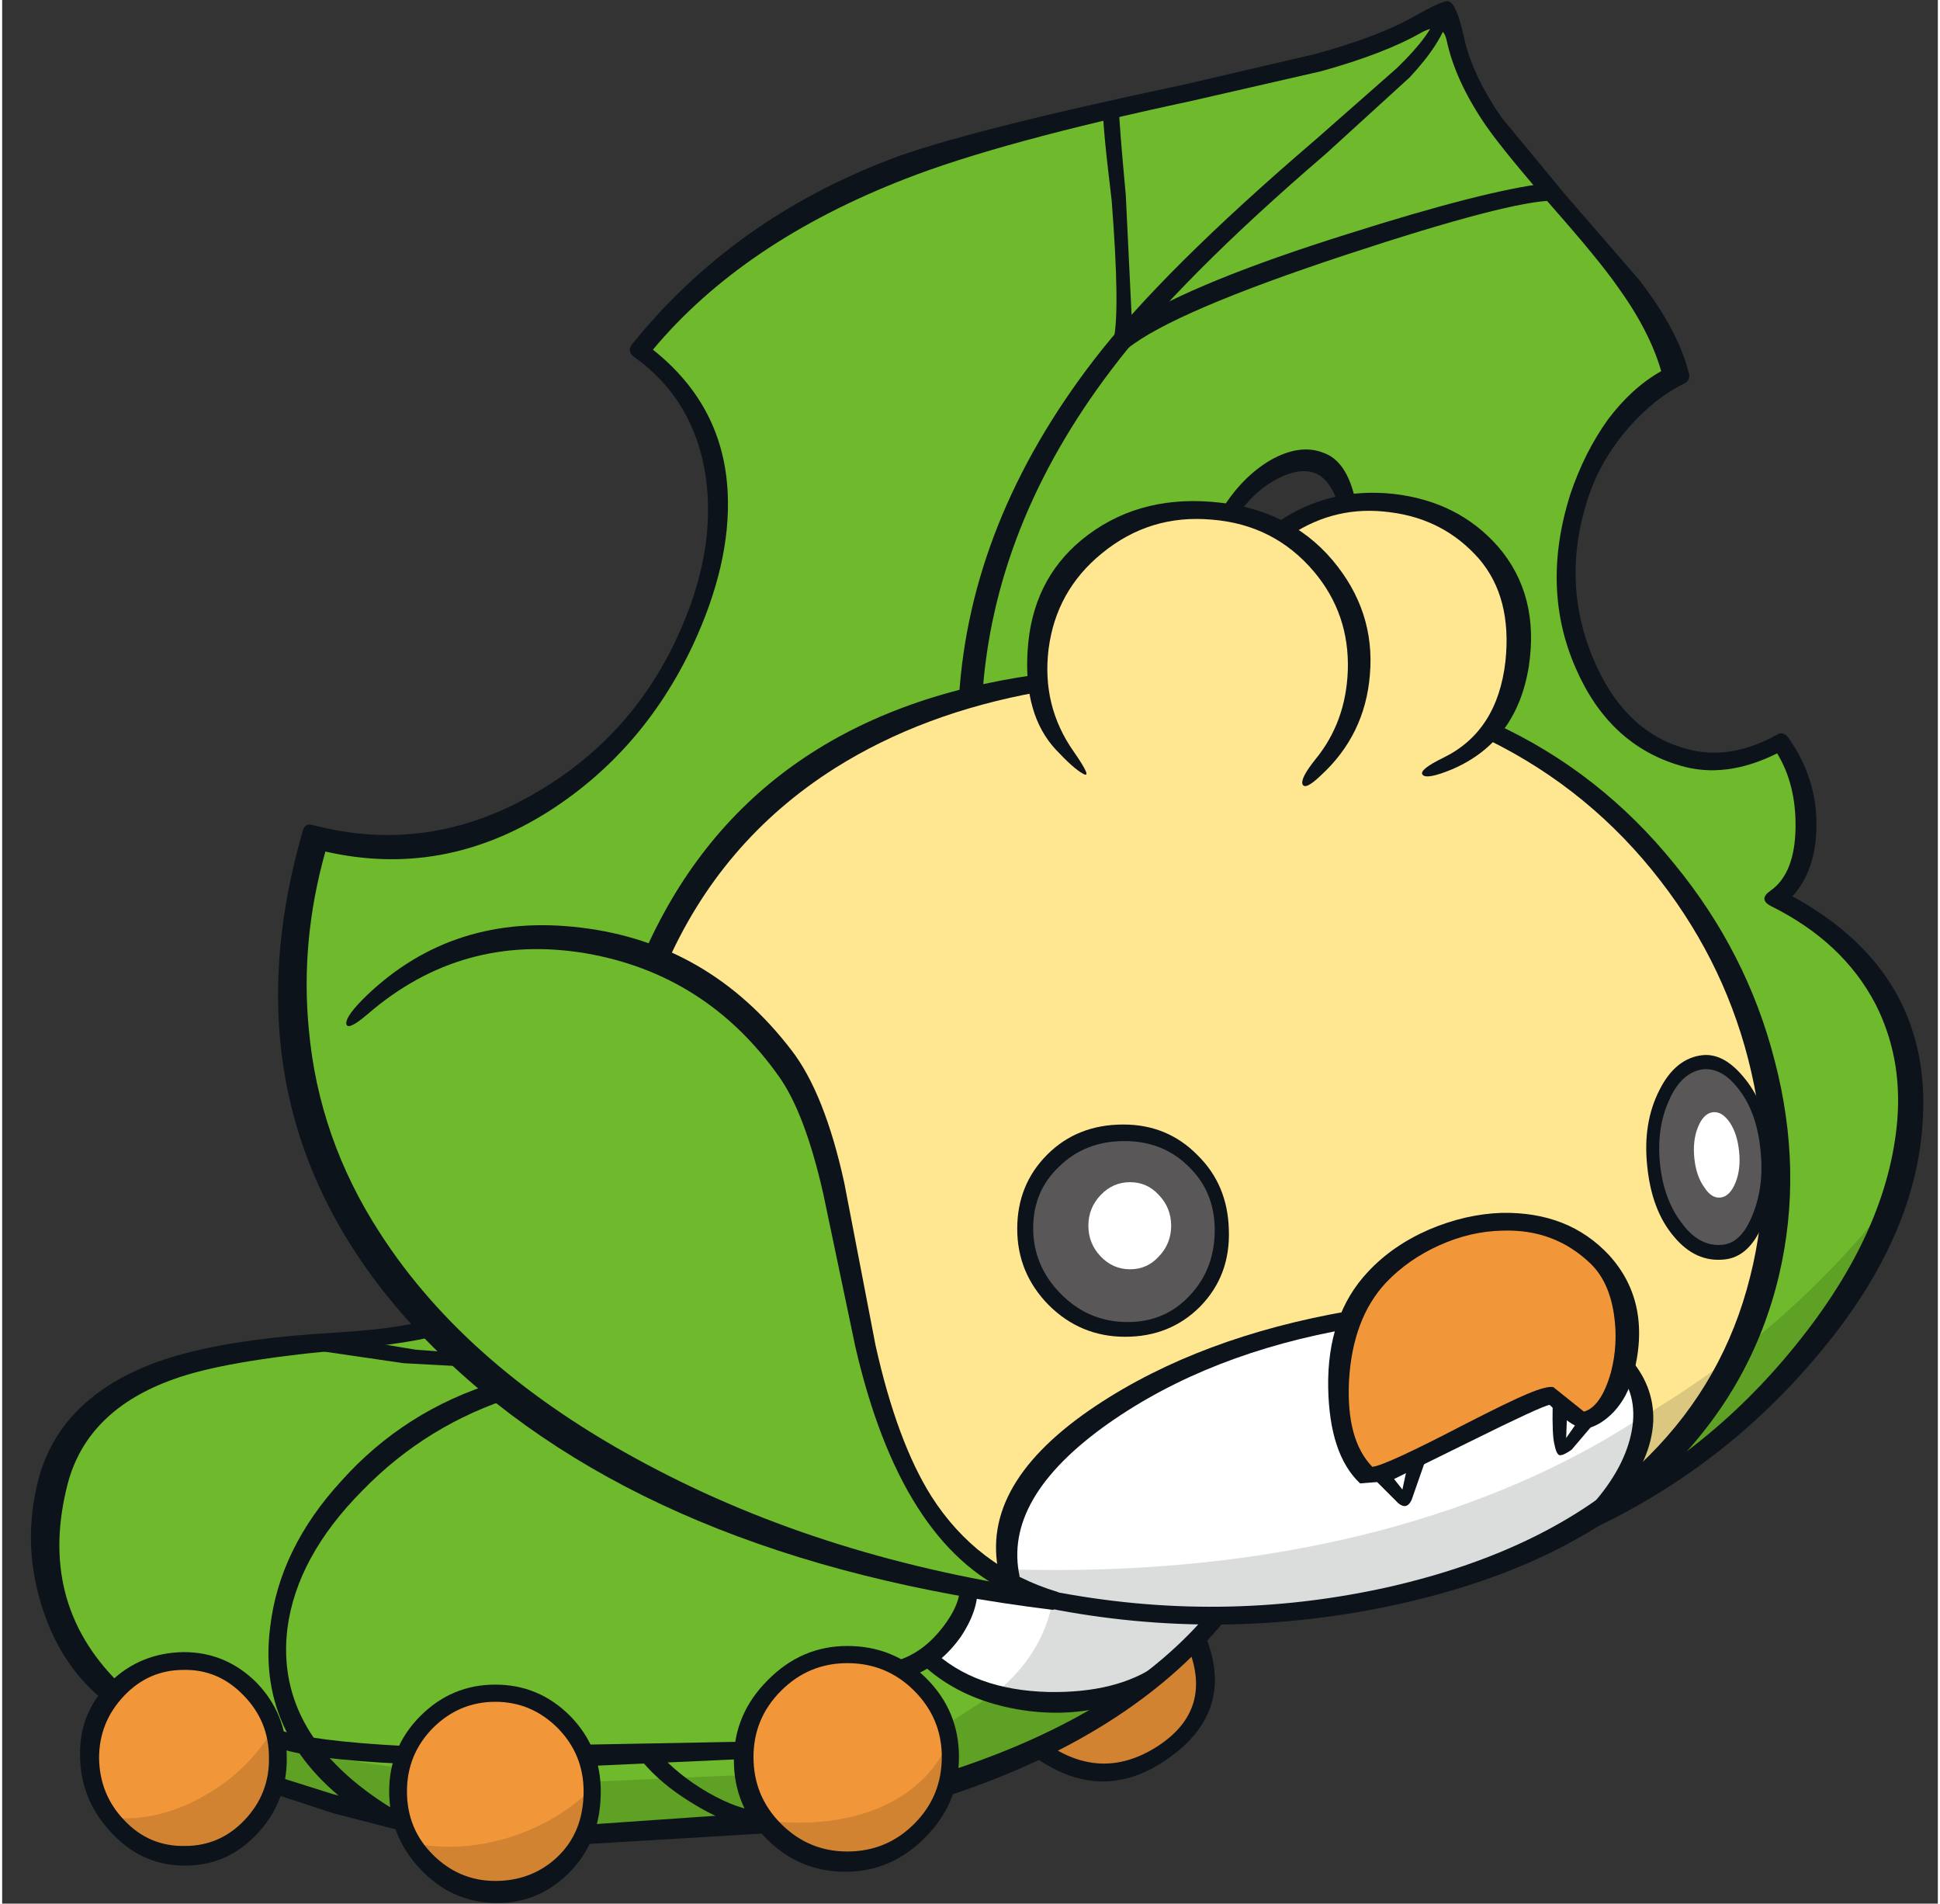 <?xml version='1.0' encoding='utf-8'?>
<svg xmlns="http://www.w3.org/2000/svg" version="1.1" width="158px" height="155px" viewBox="-2.35 -0.1 157.8 155.15"><rect x="-2.35" y="-0.1" width="157.8" height="155.15" fill="#333333" stroke="none"/><g><path fill="#6fb92c" d="M51.9 121.2 Q62.9 126.55 76.4 129.15 76.35 130.45 75.3 132.1 74.3 133.75 72.85 134.85 76.4 137.9 81.6 138.55 86.25 139.15 90.35 137.7 77.6 146.8 56.0 148.9 36.75 150.7 23.1 146.45 -2.35 138.5 2.3 120.6 4.4 112.6 16.35 110.3 L25.8 109.15 33.2 107.95 Q40.55 115.7 51.9 121.2"/><path fill="#ffffff" d="M72.85 134.85 Q74.3 133.75 75.3 132.1 76.35 130.45 76.4 129.15 88.95 131.5 97.0 131.55 94.25 134.9 90.35 137.7 86.25 139.15 81.6 138.55 76.4 137.9 72.85 134.85"/><path fill="#ffffff" d="M129.7 110.9 Q131.5 113.3 131.15 116.55 130.8 119.85 128.45 122.8 123.7 126.1 115.9 128.55 106.5 131.5 97.0 131.55 L87.3 130.85 Q82.05 130.05 79.8 128.85 77.8 121.35 87.25 115.0 95.45 109.55 107.6 107.45 L120.75 108.55 Q128.8 109.7 129.7 110.9"/><path fill="#ffe792" d="M86.85 44.45 Q90.4 41.5 95.0 41.5 98.75 41.5 101.8 43.25 104.95 40.95 109.75 41.05 115.3 41.2 118.6 45.0 120.95 47.7 121.0 51.95 121.1 56.25 118.8 59.4 127.25 63.5 133.25 70.9 138.95 78.05 141.15 86.75 143.35 95.6 141.4 103.9 139.25 112.75 132.75 119.25 131.05 120.95 128.45 122.8 135.35 113.2 126.9 109.45 120.55 106.6 107.6 107.45 95.45 109.55 87.25 115.0 77.8 121.35 79.8 128.85 71.2 124.3 67.7 108.5 L65.2 96.35 Q63.7 89.9 61.55 86.9 57.45 81.1 51.1 78.35 55.3 68.65 63.9 62.75 71.55 57.5 82.2 55.6 81.9 52.45 83.1 49.55 84.3 46.5 86.85 44.45"/><path fill="#f29739" d="M4.85 143.2 Q4.85 139.9 7.1 137.6 9.35 135.25 12.5 135.25 15.65 135.25 17.9 137.6 20.15 139.9 20.15 143.2 20.15 146.45 17.9 148.8 15.65 151.1 12.5 151.1 9.35 151.1 7.1 148.8 4.85 146.45 4.85 143.2"/><path fill="#f29739" d="M43.45 140.25 Q45.75 142.6 45.75 145.9 45.75 149.6 43.3 151.85 41.0 153.95 37.85 153.95 34.6 153.95 32.25 151.6 29.95 149.25 29.95 145.9 29.95 142.6 32.25 140.25 34.6 137.9 37.85 137.9 41.1 137.9 43.45 140.25"/><path fill="#f29739" d="M58.2 143.1 Q58.2 139.65 60.65 137.2 63.1 134.75 66.55 134.75 70.05 134.75 72.5 137.2 74.95 139.65 74.95 143.1 74.95 146.6 72.5 149.05 70.05 151.5 66.55 151.5 63.1 151.5 60.65 149.05 58.2 146.6 58.2 143.1"/><path fill="#f29739" d="M82.0 142.35 Q84.0 141.95 88.5 138.8 92.7 135.85 94.85 133.6 97.3 139.2 92.2 142.65 87.05 146.15 82.0 142.35"/><path fill="#f29739" d="M127.65 102.4 Q130.4 105.05 129.85 110.1 129.3 115.0 126.75 115.65 126.15 115.8 125.2 114.8 L123.95 113.65 Q123.35 113.5 116.3 117.1 109.5 120.6 108.95 120.15 106.8 118.1 106.75 113.05 106.7 107.45 109.95 103.95 113.4 100.25 118.5 99.6 124.0 98.85 127.65 102.4"/><path fill="#ffffff" d="M110.1 120.15 L113.0 118.95 111.95 122.0 111.05 121.15 110.1 120.15"/><path fill="#ffffff" d="M124.7 114.35 L125.55 115.1 Q126.55 115.8 127.1 115.4 L125.9 117.05 Q125.15 117.9 124.85 117.75 124.65 117.6 124.65 114.15 L124.7 114.35"/><path fill="#6fb92c" d="M124.65 16.4 Q132.35 25.15 133.75 30.5 128.5 33.0 126.15 40.6 123.6 48.6 127.1 54.95 129.5 59.3 133.2 61.05 137.7 63.15 142.65 60.4 144.75 63.45 144.55 67.6 144.35 71.65 142.2 73.1 155.45 79.7 152.25 94.7 149.25 108.75 135.2 119.1 133.1 120.6 132.2 120.65 131.3 120.7 132.75 119.25 139.25 112.75 141.4 103.9 143.35 95.6 141.15 86.75 138.95 78.05 133.25 70.9 127.25 63.5 118.8 59.4 121.1 56.25 121.0 51.95 120.95 47.7 118.6 45.0 116.5 42.6 113.45 41.55 110.5 40.5 107.35 40.95 106.75 38.45 104.9 37.75 103.3 37.15 101.2 38.35 99.2 39.5 97.7 41.7 94.9 41.15 92.05 41.8 89.2 42.55 86.85 44.45 84.3 46.5 83.1 49.55 81.9 52.45 82.2 55.6 71.55 57.5 63.9 62.75 55.3 68.65 51.1 78.35 57.45 81.1 61.55 86.9 63.7 89.9 65.2 96.35 L67.7 108.5 Q71.2 124.3 79.8 128.85 80.6 129.25 79.35 129.4 L76.4 129.15 Q62.9 126.55 51.9 121.2 40.55 115.7 33.2 107.95 25.5 99.9 22.9 90.2 20.15 79.85 23.45 68.45 31.9 70.65 39.9 66.5 47.1 62.75 51.65 55.25 56.15 47.85 55.9 40.6 55.6 32.75 49.65 28.5 59.8 15.95 82.95 10.05 L100.1 6.2 Q109.15 4.15 113.0 1.95 114.55 1.1 115.15 1.25 115.75 1.45 116.1 3.0 117.1 7.85 124.65 16.4"/><path fill="#595757" d="M83.5 94.45 Q85.85 92.3 89.15 92.3 92.5 92.3 94.8 94.55 97.1 96.8 97.1 100.15 97.1 103.55 94.9 105.9 92.65 108.25 89.4 108.25 86.05 108.25 83.6 105.85 81.1 103.4 81.1 100.0 81.1 96.7 83.5 94.45"/><path fill="#595757" d="M132.2 94.8 Q131.85 91.6 133.05 89.15 134.25 86.7 136.25 86.5 138.2 86.3 139.75 88.35 141.25 90.4 141.6 93.65 141.9 96.8 140.85 99.25 139.75 101.75 137.95 101.95 135.95 102.2 134.25 100.1 132.55 98.0 132.2 94.8"/><path fill="#ffffff" d="M135.6 94.3 Q135.45 92.85 135.9 91.75 136.35 90.65 137.1 90.55 137.85 90.45 138.5 91.4 139.1 92.3 139.25 93.75 139.4 95.2 138.95 96.3 138.5 97.4 137.75 97.5 137.0 97.6 136.4 96.65 135.75 95.75 135.6 94.3"/><path fill="#ffffff" d="M87.2 97.3 Q88.2 96.25 89.6 96.25 91.0 96.25 91.95 97.3 92.95 98.35 92.95 99.8 92.95 101.25 91.95 102.3 91.0 103.35 89.6 103.35 88.2 103.35 87.2 102.3 86.2 101.25 86.2 99.8 86.2 98.35 87.2 97.3"/><path fill="#5fa124" d="M46.1 145.1 L58.4 144.55 59.05 146.7 59.8 148.75 44.9 149.7 Q46.2 146.9 46.1 145.1"/><path fill="#5fa124" d="M30.2 144.0 Q29.15 145.7 30.55 148.45 24.3 147.4 19.85 145.5 L20.5 144.05 Q20.65 143.25 20.25 142.1 23.95 143.2 30.2 144.0"/><path fill="#5fa124" d="M74.65 145.45 L74.65 140.45 78.75 137.8 Q81.0 139.05 83.9 139.1 L89.15 138.4 Q83.15 142.65 74.65 145.45"/><path fill="#dbdcdc" d="M96.65 131.45 Q93.65 135.25 89.15 138.4 L83.9 139.1 Q81.0 139.05 78.75 137.8 82.55 134.6 83.3 130.3 86.8 131.6 90.2 131.95 L96.65 131.45"/><path fill="#dbdcdc" d="M79.8 128.85 L79.55 127.8 Q95.9 128.3 109.75 124.7 121.95 121.5 131.2 115.45 131.3 119.2 128.45 122.8 123.7 126.1 115.9 128.55 106.5 131.5 97.0 131.55 L87.3 130.85 Q82.05 130.05 79.8 128.85"/><path fill="#dbc77f" d="M128.45 122.8 Q131.6 118.45 131.5 115.3 135.3 113.05 139.25 110.05 136.85 115.15 132.75 119.25 131.05 120.95 128.45 122.8"/><path fill="#d18331" d="M6.5 148.05 Q10.35 148.4 14.05 146.3 17.65 144.3 19.75 140.8 20.15 142.0 20.15 143.2 20.15 146.45 17.9 148.8 15.65 151.1 12.5 151.1 8.8 151.1 6.5 148.05"/><path fill="#d18331" d="M45.75 145.65 L45.75 145.9 Q45.75 149.6 43.3 151.85 41.0 153.95 37.85 153.95 35.75 153.95 33.95 152.9 32.15 151.85 31.1 150.1 34.9 150.9 39.0 149.65 42.95 148.4 45.75 145.65"/><path fill="#d18331" d="M60.0 148.3 Q64.9 148.85 68.75 147.4 73.1 145.7 74.85 141.8 L74.95 143.1 Q74.95 146.6 72.5 149.05 70.05 151.5 66.55 151.5 62.55 151.5 60.0 148.3"/><path fill="#d18331" d="M82.0 142.35 Q84.0 141.95 88.5 138.8 92.7 135.85 94.85 133.6 97.3 139.2 92.2 142.65 87.05 146.15 82.0 142.35"/><path fill="#5fa124" d="M145.1 109.4 Q140.9 114.9 135.2 119.1 133.1 120.6 132.2 120.65 131.3 120.7 132.75 119.25 136.85 115.15 139.25 110.05 145.85 104.95 151.25 98.2 149.3 103.95 145.1 109.4"/><path fill="#0d131a" d="M118.8 60.2 Q118.55 60.05 118.85 59.4 119.15 58.8 119.4 58.9 127.95 62.85 134.0 70.35 139.9 77.55 142.15 86.35 144.5 95.35 142.5 103.85 140.35 112.9 133.65 119.6 125.85 127.45 111.45 130.65 97.1 133.8 82.8 130.95 82.5 130.9 82.65 130.2 82.75 129.5 83.05 129.55 97.0 132.3 110.65 129.25 124.3 126.15 131.9 118.55 138.05 112.4 140.15 103.95 142.2 95.85 140.25 87.3 138.3 78.75 132.85 71.7 127.15 64.3 118.8 60.2"/><path fill="#0d131a" d="M81.9 54.9 Q82.2 54.85 82.35 55.55 82.45 56.25 82.15 56.3 72.7 58.0 65.55 62.5 56.15 68.45 51.7 78.75 L50.65 78.6 Q49.75 78.15 49.85 77.9 58.35 58.2 81.9 54.9"/><path fill="#0d131a" d="M27.45 82.55 Q25.75 84.0 25.7 83.3 25.7 82.65 27.35 81.05 34.45 74.25 44.8 75.5 55.3 76.75 62.0 85.5 64.7 89.0 66.3 96.3 L68.85 109.55 Q70.6 117.4 73.4 121.85 77.1 127.65 83.7 129.65 84.05 129.8 82.4 129.95 L80.0 129.8 Q70.9 125.7 67.2 109.65 L64.6 97.25 Q63.1 90.6 60.95 87.6 55.05 79.3 45.25 77.6 35.15 75.9 27.45 82.55"/><path fill="#0d131a" d="M129.15 111.4 Q128.95 111.2 129.5 110.7 130.0 110.25 130.2 110.45 132.35 112.8 132.25 115.75 132.1 118.8 129.6 121.9 L128.25 122.4 127.3 122.5 Q129.95 119.5 130.5 116.5 131.05 113.45 129.15 111.4"/><path fill="#0d131a" d="M80.6 128.4 L79.8 128.55 Q78.95 128.4 78.9 128.1 77.3 120.8 86.85 114.45 95.3 108.85 107.45 106.75 107.75 106.7 107.9 107.4 108.0 108.1 107.7 108.15 96.05 110.15 87.85 115.9 79.2 122.0 80.6 128.4"/><path fill="#0d131a" d="M129.3 23.2 Q127.75 21.0 124.05 16.8 120.2 12.4 118.65 10.2 116.1 6.5 115.4 3.15 115.05 1.65 113.35 2.55 110.4 4.25 105.2 5.7 L94.5 8.15 Q79.05 11.45 71.35 14.45 58.05 19.6 50.7 28.4 56.5 33.0 56.8 40.15 57.05 45.85 53.95 52.5 49.9 61.1 42.25 66.0 33.6 71.5 24.0 69.3 21.95 76.6 22.65 83.8 23.45 92.7 28.45 100.4 35.6 111.5 50.2 119.25 64.8 127.05 83.45 129.65 83.7 129.7 83.65 130.4 83.55 131.15 83.25 131.1 50.65 127.1 33.3 110.2 15.0 92.35 22.15 67.65 22.3 66.95 23.0 67.15 32.35 69.6 41.0 64.6 48.85 60.1 52.65 51.9 55.9 44.95 55.0 38.7 54.05 32.5 49.25 29.05 48.5 28.55 49.05 27.9 57.2 17.8 70.0 12.9 76.0 10.6 94.2 6.75 L104.7 4.3 Q109.8 2.9 112.65 1.3 115.1 -0.1 115.55 0.0 116.2 0.15 116.8 2.85 117.45 5.95 119.9 9.5 L125.15 15.85 131.05 22.65 Q134.25 26.75 135.15 30.3 135.3 30.9 134.8 31.15 132.4 32.3 130.25 34.75 127.9 37.45 126.9 40.6 124.75 47.25 127.3 53.45 129.8 59.5 134.85 60.9 138.4 61.95 142.3 59.8 142.8 59.45 143.25 60.0 145.65 63.4 145.55 67.35 145.5 70.85 143.6 72.95 155.1 79.25 154.2 91.55 153.55 101.15 145.4 110.65 137.55 119.9 126.35 124.95 L124.35 125.05 Q124.1 124.4 125.75 123.65 136.3 118.9 143.85 109.55 151.4 100.25 152.15 91.15 152.55 86.0 150.35 81.7 147.7 76.65 141.85 73.75 140.8 73.2 141.8 72.5 143.8 71.1 143.85 67.35 143.9 63.85 142.35 61.3 138.15 63.4 134.45 62.3 128.65 60.6 125.95 54.4 123.05 47.85 125.5 40.15 126.65 36.75 128.55 34.1 130.5 31.5 132.9 30.15 131.95 26.85 129.3 23.2"/><path fill="#0d131a" d="M74.5 146.35 Q74.25 146.45 74.45 145.35 74.7 144.25 75.0 144.2 89.2 139.55 96.2 131.1 96.4 130.9 96.95 131.35 97.5 131.8 97.3 132.0 89.55 141.45 74.5 146.35"/><path fill="#0d131a" d="M59.95 147.6 Q60.25 147.55 60.4 148.4 60.55 149.25 60.25 149.3 L45.25 150.2 Q45.0 150.15 45.1 149.4 45.25 148.6 45.55 148.6 L59.95 147.6"/><path fill="#0d131a" d="M19.65 146.05 Q19.4 145.95 19.7 145.25 20.0 144.6 20.25 144.75 L24.7 146.15 29.65 147.3 Q29.95 147.35 30.1 148.25 30.25 149.15 29.95 149.05 L24.7 147.7 19.65 146.05"/><path fill="#0d131a" d="M33.25 107.2 Q33.55 107.1 33.8 107.75 34.05 108.45 33.75 108.55 31.7 109.3 25.1 109.95 15.8 110.8 11.65 112.3 4.6 114.8 3.0 120.8 0.5 130.4 7.1 137.0 7.3 137.25 6.6 137.85 5.95 138.5 5.7 138.3 2.25 135.4 0.8 130.55 -0.7 125.55 0.6 120.5 2.35 113.85 10.15 110.95 15.3 109.05 25.0 108.5 30.7 108.15 33.25 107.2"/><path fill="#0d131a" d="M37.95 112.55 Q38.2 112.5 39.0 113.05 39.8 113.65 39.55 113.7 32.3 115.95 27.0 121.4 21.65 126.8 20.9 132.65 19.85 141.4 29.45 147.3 29.7 147.45 28.55 147.7 L27.15 147.8 Q18.3 141.85 19.5 132.5 20.25 126.1 25.3 120.6 30.45 114.85 37.95 112.55"/><path fill="#0d131a" d="M58.2 141.85 Q58.5 141.8 58.6 142.5 58.65 143.2 58.35 143.25 L45.15 143.85 Q44.85 143.85 44.7 143.0 44.5 142.15 44.8 142.1 L58.2 141.85"/><path fill="#0d131a" d="M19.8 142.25 Q19.5 142.2 19.75 141.5 20.0 140.8 20.25 140.9 22.85 141.8 30.4 142.2 30.7 142.2 30.7 142.95 30.65 143.65 30.35 143.65 22.65 143.3 19.8 142.25"/><path fill="#0d131a" d="M75.7 129.2 Q75.65 128.95 76.4 128.85 77.1 128.8 77.15 129.1 77.3 131.05 75.8 133.3 74.2 135.55 71.95 136.45 L71.15 135.9 Q70.6 135.25 70.9 135.15 72.85 134.45 74.35 132.5 75.8 130.6 75.7 129.2"/><path fill="#0d131a" d="M72.45 135.35 Q72.2 135.15 72.75 134.65 73.25 134.15 73.45 134.35 76.9 137.65 82.95 137.8 88.5 137.9 91.8 135.6 90.1 138.2 88.95 138.6 84.85 140.0 80.35 139.2 75.55 138.35 72.45 135.35"/><path fill="#0d131a" d="M49.9 143.55 Q49.7 143.35 50.25 142.85 50.8 142.4 51.0 142.6 52.7 144.55 55.2 146.0 57.75 147.45 59.5 147.5 59.8 147.55 59.0 148.15 58.2 148.8 57.8 148.65 55.85 148.1 53.65 146.7 51.4 145.3 49.9 143.55"/><path fill="#0d131a" d="M4.0 142.9 Q3.95 139.4 6.5 136.95 8.95 134.6 12.45 134.55 15.9 134.55 18.4 137.05 20.85 139.6 20.85 143.15 20.9 146.75 18.4 149.4 15.9 152.05 12.3 151.95 8.85 151.85 6.45 149.15 4.0 146.5 4.0 142.9 M5.55 143.2 Q5.6 146.2 7.65 148.3 9.65 150.4 12.55 150.35 15.4 150.35 17.4 148.25 19.45 146.1 19.4 143.15 19.4 140.2 17.35 138.1 15.3 135.95 12.45 136.0 9.6 136.0 7.6 138.1 5.55 140.25 5.55 143.2"/><path fill="#0d131a" d="M45.05 145.9 Q45.05 142.9 42.95 140.75 40.8 138.6 37.85 138.6 34.9 138.6 32.75 140.75 30.65 142.9 30.65 145.9 30.65 148.95 32.75 151.05 34.9 153.2 37.85 153.2 40.75 153.2 42.8 151.35 45.05 149.3 45.05 145.9 M43.95 139.75 Q46.45 142.3 46.45 145.9 46.45 150.0 43.8 152.6 41.3 155.05 37.9 155.0 34.3 154.95 31.75 152.25 29.2 149.55 29.2 145.9 29.2 142.3 31.75 139.75 34.3 137.2 37.85 137.2 41.4 137.2 43.95 139.75"/><path fill="#0d131a" d="M74.25 143.1 Q74.25 139.95 72.0 137.7 69.75 135.45 66.55 135.45 63.4 135.45 61.15 137.7 58.9 139.95 58.9 143.1 58.9 146.3 61.15 148.55 63.4 150.8 66.55 150.8 69.75 150.8 72.0 148.55 74.25 146.3 74.25 143.1 M57.3 143.35 Q57.3 139.6 60.05 136.85 62.8 134.05 66.55 134.05 70.35 134.05 73.0 136.7 75.65 139.35 75.65 143.1 75.65 146.9 72.9 149.65 70.15 152.45 66.4 152.45 62.65 152.45 60.0 149.8 57.3 147.15 57.3 143.35"/><path fill="#0d131a" d="M118.05 45.45 Q115.2 42.2 110.8 41.65 106.4 41.05 102.7 43.5 L102.1 43.15 101.65 42.45 Q105.8 39.6 111.05 40.15 116.35 40.75 119.6 44.45 123.0 48.4 122.1 54.25 121.1 60.35 115.85 62.6 113.8 63.45 113.45 63.05 113.1 62.65 115.15 61.65 119.55 59.5 120.2 53.8 120.75 48.6 118.05 45.45"/><path fill="#0d131a" d="M94.4 95.0 Q92.3 92.9 89.15 92.9 85.95 92.9 83.85 94.95 81.7 96.95 81.7 100.0 81.7 103.1 84.0 105.4 86.25 107.65 89.4 107.65 92.45 107.65 94.45 105.5 96.5 103.35 96.5 100.15 96.5 97.05 94.4 95.0 M82.85 94.0 Q85.3 91.55 89.05 91.55 92.65 91.55 95.1 94.05 97.55 96.45 97.65 100.1 97.8 103.85 95.3 106.4 92.85 108.85 89.2 108.85 85.55 108.85 82.95 106.25 80.4 103.65 80.4 100.05 80.4 96.45 82.85 94.0"/><path fill="#0d131a" d="M136.25 85.9 Q138.05 85.7 139.75 87.85 141.55 90.1 141.9 93.65 142.25 97.2 141.15 99.75 140.05 102.35 138.05 102.55 135.7 102.8 133.95 100.7 132.1 98.55 131.75 94.85 131.4 91.4 132.75 88.75 134.05 86.15 136.25 85.9 M133.55 89.55 Q132.5 91.85 132.8 94.75 133.1 97.65 134.55 99.55 136.0 101.55 137.9 101.35 139.45 101.2 140.35 98.9 141.3 96.6 141.0 93.7 140.7 90.55 139.2 88.65 137.85 86.9 136.3 87.05 134.55 87.3 133.55 89.55"/><path fill="#0d131a" d="M97.1 41.4 Q98.75 38.75 101.05 37.4 103.45 36.05 105.35 36.8 107.25 37.45 107.95 40.6 L106.5 40.8 Q105.85 38.9 104.65 38.45 103.4 38.0 101.65 38.9 99.9 39.8 98.65 41.5 L97.5 41.5 97.1 41.4"/><path fill="#0d131a" d="M94.2 133.85 Q94.1 133.6 94.8 133.1 95.5 132.6 95.6 132.9 98.35 139.2 92.8 143.15 87.25 147.15 81.55 142.9 81.3 142.7 81.75 142.15 82.2 141.55 82.45 141.75 87.1 145.25 91.8 142.25 96.55 139.2 94.2 133.85"/><path fill="#0d131a" d="M114.65 0.9 Q114.75 0.65 115.15 0.8 115.6 0.95 115.55 1.25 115.05 3.35 112.4 6.2 L105.6 12.4 Q93.6 22.7 88.1 30.0 78.45 42.7 77.55 56.7 77.55 57.0 76.6 57.05 75.65 57.05 75.65 56.75 76.55 42.4 86.6 29.3 92.2 22.0 104.7 11.3 L111.35 5.45 Q114.25 2.65 114.65 0.9"/><path fill="#0d131a" d="M123.45 14.85 L124.05 15.55 Q124.45 16.25 124.15 16.25 120.6 16.25 107.25 20.65 93.15 25.3 89.4 28.3 87.75 29.65 88.25 27.6 88.8 25.25 88.1 16.25 87.3 9.65 87.4 8.6 L88.05 8.5 Q88.7 8.7 88.7 8.85 88.7 9.85 89.25 15.8 L89.75 26.15 Q94.95 22.85 107.4 18.95 118.45 15.45 123.45 14.85"/><path fill="#0d131a" d="M130.6 112.05 Q130.15 113.75 129.05 114.95 128.05 116.0 126.95 116.3 126.25 116.5 125.0 115.5 L123.8 114.4 Q123.15 114.5 117.4 117.35 L110.8 120.6 108.35 120.8 Q105.85 118.45 105.75 113.0 105.65 107.1 109.0 103.55 111.0 101.4 114.0 100.1 116.95 98.85 119.9 98.75 125.35 98.65 128.65 102.2 132.2 106.1 130.6 112.05 M129.05 107.05 Q128.65 104.35 127.15 102.9 124.2 100.05 119.95 100.2 117.35 100.25 114.8 101.4 112.25 102.55 110.45 104.45 107.75 107.35 107.45 112.4 107.2 117.25 109.35 119.45 110.4 119.35 116.75 116.05 120.55 114.1 122.0 113.5 123.55 112.85 124.1 112.95 L125.35 113.95 126.6 114.95 Q128.0 114.55 128.8 111.75 129.4 109.45 129.05 107.05"/><path fill="#0d131a" d="M112.2 119.45 L113.65 119.0 112.55 122.15 Q112.15 123.0 111.45 122.4 L109.5 120.45 110.85 120.1 111.8 121.3 112.2 119.45"/><path fill="#0d131a" d="M127.2 115.2 Q127.7 115.5 127.6 115.7 L125.6 118.05 Q124.9 118.55 124.6 118.5 124.35 118.4 124.2 117.65 124.0 116.9 124.05 114.45 L125.25 114.5 125.15 117.1 126.55 115.1 127.2 115.2"/><path fill="#0d131a" d="M104.6 46.5 Q101.35 42.65 96.25 42.25 91.2 41.8 87.3 45.0 83.55 48.05 82.95 52.85 82.4 57.45 85.0 61.15 86.6 63.45 85.75 62.95 85.0 62.55 83.55 61.0 80.9 58.15 81.25 52.9 81.6 47.25 85.65 43.9 90.05 40.3 96.25 40.8 102.5 41.3 106.1 45.55 109.6 49.7 109.15 54.9 108.75 59.8 105.15 63.1 103.85 64.35 103.65 63.8 103.5 63.3 104.7 61.8 107.2 58.75 107.35 54.55 107.5 49.95 104.6 46.5"/><path fill="#0d131a" d="M23.85 110.05 Q23.6 110.0 24.3 109.4 25.0 108.85 25.3 108.9 L31.35 109.9 36.65 110.3 Q36.95 110.3 37.0 110.8 L36.7 111.35 30.35 111.0 23.85 110.05"/></g></svg>